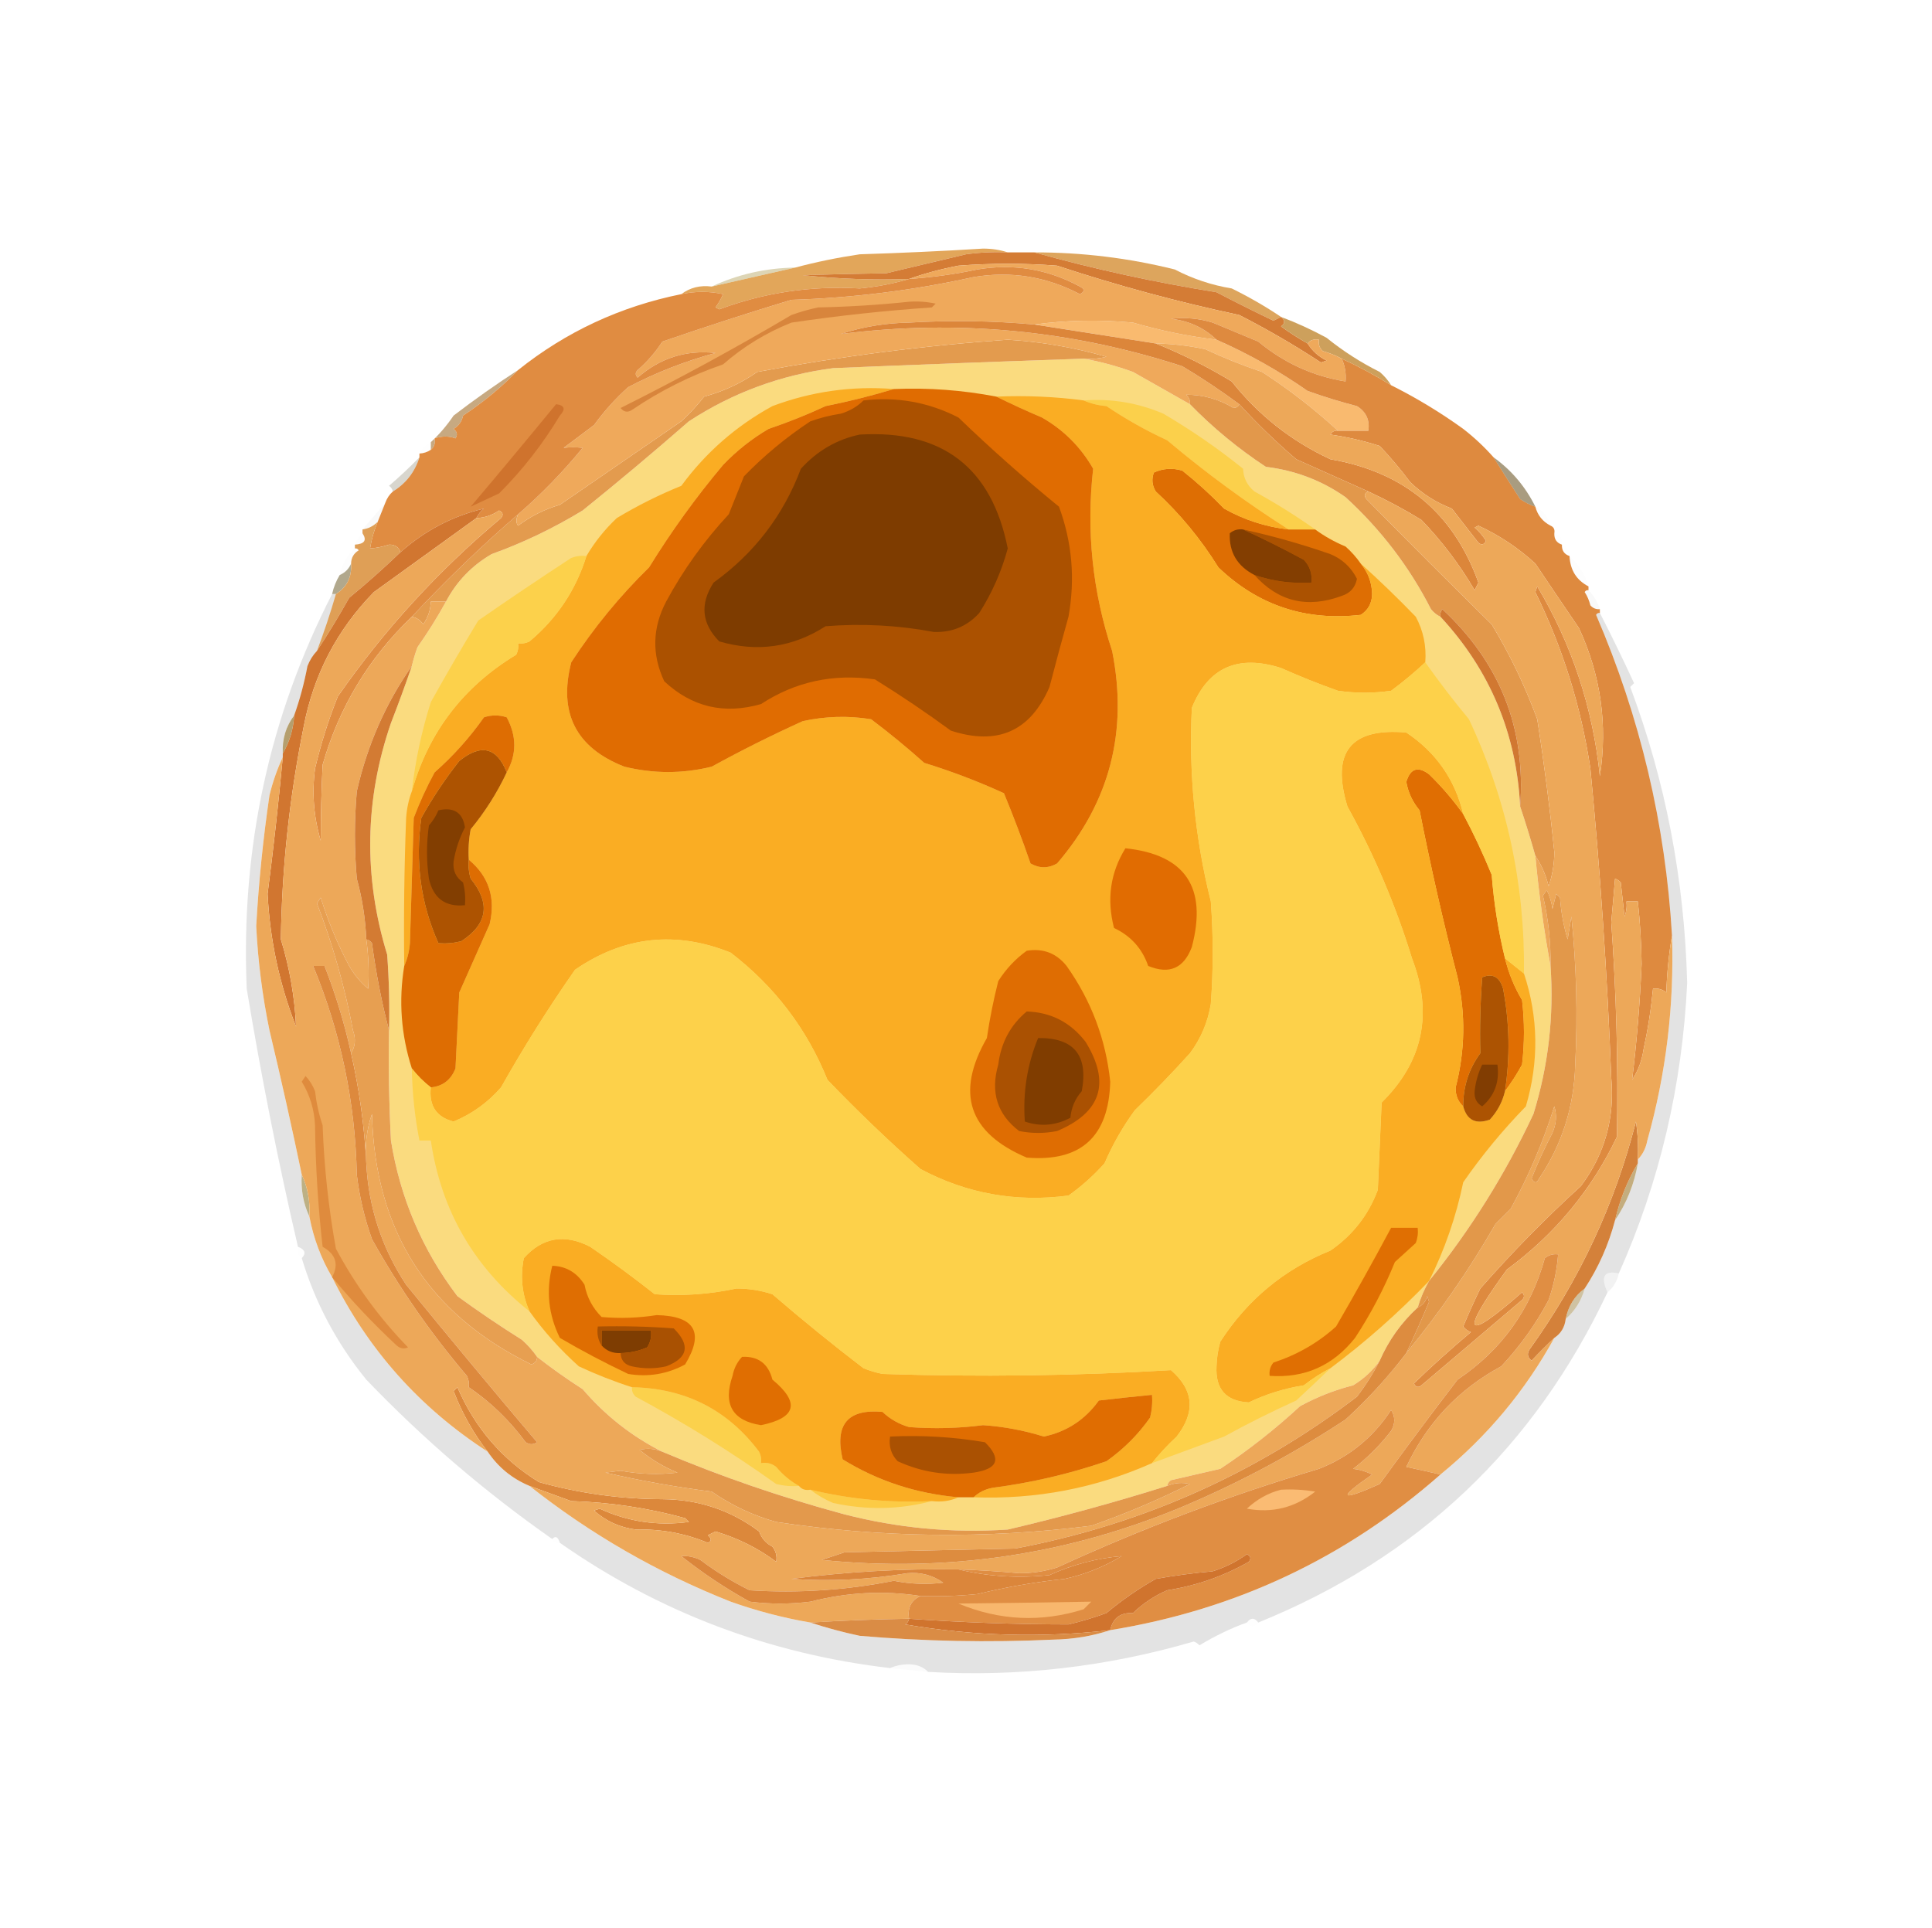 <?xml version="1.0" encoding="UTF-8"?>
<!DOCTYPE svg PUBLIC "-//W3C//DTD SVG 1.1//EN" "http://www.w3.org/Graphics/SVG/1.1/DTD/svg11.dtd">
<svg xmlns="http://www.w3.org/2000/svg" version="1.1" width="509px" height="508px" style="shape-rendering:geometricPrecision; text-rendering:geometricPrecision; image-rendering:optimizeQuality; fill-rule:evenodd; clip-rule:evenodd" xmlns:xlink="http://www.w3.org/1999/xlink">
<g><path style="opacity:1" fill="#dda55d" d="M 272.5,66.5 C 285.012,66.474 297.346,67.974 309.5,71C 314.232,73.466 319.232,75.133 324.5,76C 329.044,78.227 333.377,80.727 337.5,83.5C 336.85,83.804 336.183,84.137 335.5,84.5C 330.483,82.105 325.483,79.605 320.5,77C 304.092,74.362 288.092,70.862 272.5,66.5 Z"/></g>
<g><path style="opacity:1" fill="#e2a65a" d="M 265.5,66.5 C 261.818,66.335 258.152,66.501 254.5,67C 247.493,68.67 240.493,70.336 233.5,72C 226.122,72.112 218.788,72.278 211.5,72.5C 220.81,73.498 230.143,73.832 239.5,73.5C 235.381,74.738 231.047,75.571 226.5,76C 213.719,75.252 201.386,77.085 189.5,81.5C 189.167,81.333 188.833,81.167 188.5,81C 189.293,79.915 189.96,78.748 190.5,77.5C 186.88,76.707 183.213,76.707 179.5,77.5C 181.78,75.777 184.447,75.111 187.5,75.5C 194.933,73.827 202.267,72.16 209.5,70.5C 214.97,69.038 220.637,67.872 226.5,67C 237.342,66.666 248.175,66.166 259,65.5C 261.361,65.504 263.527,65.837 265.5,66.5 Z"/></g>
<g><path style="opacity:1" fill="#d47c35" d="M 265.5,66.5 C 267.833,66.5 270.167,66.5 272.5,66.5C 288.092,70.862 304.092,74.362 320.5,77C 325.483,79.605 330.483,82.105 335.5,84.5C 336.183,84.137 336.85,83.804 337.5,83.5C 338.598,84.397 338.598,85.23 337.5,86C 339.737,87.629 342.071,89.129 344.5,90.5C 345.716,92.451 347.382,93.951 349.5,95C 349,95.167 348.5,95.333 348,95.5C 341.063,90.948 333.896,86.781 326.5,83C 310.345,79.563 294.345,75.23 278.5,70C 269.833,69.333 261.167,69.333 252.5,70C 247.958,70.867 243.625,72.033 239.5,73.5C 230.143,73.832 220.81,73.498 211.5,72.5C 218.788,72.278 226.122,72.112 233.5,72C 240.493,70.336 247.493,68.67 254.5,67C 258.152,66.501 261.818,66.335 265.5,66.5 Z"/></g>
<g><path style="opacity:0.49" fill="#b9a969" d="M 209.5,70.5 C 202.267,72.16 194.933,73.827 187.5,75.5C 194.377,72.283 201.71,70.616 209.5,70.5 Z"/></g>
<g><path style="opacity:1" fill="#cda05c" d="M 337.5,83.5 C 341.567,85.031 345.567,86.864 349.5,89C 353.827,92.499 358.494,95.499 363.5,98C 364.71,99.039 365.71,100.206 366.5,101.5C 362.326,98.912 357.993,96.579 353.5,94.5C 352.003,93.694 350.336,93.028 348.5,92.5C 347.614,91.675 347.281,90.675 347.5,89.5C 346.209,89.263 345.209,89.596 344.5,90.5C 342.071,89.129 339.737,87.629 337.5,86C 338.598,85.23 338.598,84.397 337.5,83.5 Z"/></g>
<g><path style="opacity:1" fill="#f9ba6f" d="M 272.5,85.5 C 280.99,84.343 289.657,84.176 298.5,85C 305.697,87.1 313.03,88.6 320.5,89.5C 328.963,93.23 336.963,97.73 344.5,103C 348.762,104.532 353.095,105.865 357.5,107C 359.919,108.509 360.919,110.675 360.5,113.5C 357.833,113.5 355.167,113.5 352.5,113.5C 346.281,107.784 339.614,102.617 332.5,98C 327.397,96.283 322.397,94.283 317.5,92C 313.21,91.078 308.877,90.578 304.5,90.5C 293.823,88.828 283.157,87.162 272.5,85.5 Z"/></g>
<g><path style="opacity:1" fill="#fadb7f" d="M 285.5,94.5 C 289.818,95.251 294.152,96.417 298.5,98C 303.523,100.843 308.523,103.677 313.5,106.5C 319.544,112.698 326.21,118.198 333.5,123C 341.252,123.945 348.252,126.612 354.5,131C 363.844,139.567 371.344,149.4 377,160.5C 377.708,161.381 378.542,162.047 379.5,162.5C 392.517,176.546 399.517,193.213 400.5,212.5C 401.939,216.794 403.272,221.128 404.5,225.5C 405.406,235.355 406.74,245.022 408.5,254.5C 409.416,267.807 407.916,280.807 404,293.5C 396.586,309.343 387.419,324.009 376.5,337.5C 375.242,339.687 374.242,342.02 373.5,344.5C 369.185,348.464 365.851,353.13 363.5,358.5C 361.663,361.105 359.33,363.272 356.5,365C 351.654,366.219 346.987,368.052 342.5,370.5C 335.931,376.572 328.931,382.072 321.5,387C 317.167,388 312.833,389 308.5,390C 307.944,390.383 307.611,390.883 307.5,391.5C 293.568,395.871 279.568,399.704 265.5,403C 250.955,403.965 236.622,402.632 222.5,399C 205.975,394.549 189.975,389.049 174.5,382.5C 166.486,378.469 159.486,372.969 153.5,366C 149.346,363.34 145.346,360.507 141.5,357.5C 140.375,355.871 139.041,354.371 137.5,353C 131.697,349.362 126.03,345.529 120.5,341.5C 111.272,329.324 105.438,315.658 103,300.5C 102.5,290.839 102.334,281.172 102.5,271.5C 102.666,264.825 102.5,258.158 102,251.5C 95.732,231.008 96.066,210.675 103,190.5C 104.942,185.503 106.776,180.503 108.5,175.5C 108.892,173.821 109.392,172.154 110,170.5C 112.751,166.598 115.251,162.598 117.5,158.5C 120.264,153.234 124.264,149.067 129.5,146C 137.844,142.995 145.844,139.162 153.5,134.5C 162.955,126.884 172.288,119.051 181.5,111C 193.066,103.456 205.733,98.789 219.5,97C 241.5,96.079 263.5,95.246 285.5,94.5 Z"/></g>
<g><path style="opacity:0.757" fill="#b58d59" d="M 136.5,97.5 C 132.182,101.971 127.349,105.971 122,109.5C 121.682,111.061 120.849,112.228 119.5,113C 120.451,113.718 120.617,114.551 120,115.5C 118.293,114.862 116.46,114.862 114.5,115.5C 114.737,116.791 114.404,117.791 113.5,118.5C 113.5,117.833 113.5,117.167 113.5,116.5C 115.705,114.481 117.705,112.147 119.5,109.5C 125.072,105.227 130.739,101.227 136.5,97.5 Z"/></g>
<g><path style="opacity:1" fill="#e39b4e" d="M 285.5,94.5 C 263.5,95.246 241.5,96.079 219.5,97C 205.733,98.789 193.066,103.456 181.5,111C 172.288,119.051 162.955,126.884 153.5,134.5C 145.844,139.162 137.844,142.995 129.5,146C 124.264,149.067 120.264,153.234 117.5,158.5C 116.167,158.5 114.833,158.5 113.5,158.5C 113.435,160.696 112.768,162.696 111.5,164.5C 110.735,163.388 109.735,162.721 108.5,162.5C 117.281,153.075 126.614,144.075 136.5,135.5C 135.913,136.767 135.913,137.767 136.5,138.5C 139.815,136.004 143.481,134.17 147.5,133C 158.191,125.658 168.858,118.325 179.5,111C 181.684,108.984 183.684,106.817 185.5,104.5C 190.558,103.137 195.224,100.971 199.5,98C 221.369,93.885 243.369,91.052 265.5,89.5C 274.356,90.049 283.023,91.549 291.5,94C 289.527,94.496 287.527,94.662 285.5,94.5 Z"/></g>
<g><path style="opacity:1" fill="#efa95b" d="M 344.5,90.5 C 345.209,89.596 346.209,89.263 347.5,89.5C 347.281,90.675 347.614,91.675 348.5,92.5C 350.336,93.028 352.003,93.694 353.5,94.5C 354.341,96.379 354.675,98.379 354.5,100.5C 345.923,99.113 338.256,95.613 331.5,90C 327.5,88.333 323.5,86.667 319.5,85C 315.878,83.894 312.211,83.561 308.5,84C 313.195,84.517 317.195,86.351 320.5,89.5C 313.03,88.6 305.697,87.1 298.5,85C 289.657,84.176 280.99,84.343 272.5,85.5C 261.516,84.513 250.516,84.347 239.5,85C 233.269,85.106 227.269,86.106 221.5,88C 252.159,84.119 282.159,86.953 311.5,96.5C 316.625,99.568 321.625,102.902 326.5,106.5C 326.265,107.097 325.765,107.43 325,107.5C 321.097,105.151 316.93,103.984 312.5,104C 313.252,104.671 313.586,105.504 313.5,106.5C 308.523,103.677 303.523,100.843 298.5,98C 294.152,96.417 289.818,95.251 285.5,94.5C 287.527,94.662 289.527,94.496 291.5,94C 283.023,91.549 274.356,90.049 265.5,89.5C 243.369,91.052 221.369,93.885 199.5,98C 195.224,100.971 190.558,103.137 185.5,104.5C 183.684,106.817 181.684,108.984 179.5,111C 168.858,118.325 158.191,125.658 147.5,133C 143.481,134.17 139.815,136.004 136.5,138.5C 135.913,137.767 135.913,136.767 136.5,135.5C 142.663,130.17 148.329,124.337 153.5,118C 151.793,117.805 150.126,117.805 148.5,118C 151.167,116 153.833,114 156.5,112C 159.13,108.368 162.13,105.035 165.5,102C 172.856,98.153 180.523,95.153 188.5,93C 180.719,92.159 173.885,94.325 168,99.5C 167.333,98.833 167.333,98.167 168,97.5C 170.54,95.295 172.707,92.795 174.5,90C 185.764,86.123 197.098,82.456 208.5,79C 224.689,78.497 240.689,76.497 256.5,73C 266.358,71.364 275.691,72.864 284.5,77.5C 285.833,76.833 285.833,76.167 284.5,75.5C 276.03,70.901 267.03,69.401 257.5,71C 251.552,72.255 245.552,73.088 239.5,73.5C 243.625,72.033 247.958,70.867 252.5,70C 261.167,69.333 269.833,69.333 278.5,70C 294.345,75.23 310.345,79.563 326.5,83C 333.896,86.781 341.063,90.948 348,95.5C 348.5,95.333 349,95.167 349.5,95C 347.382,93.951 345.716,92.451 344.5,90.5 Z"/></g>
<g><path style="opacity:1" fill="#d8853c" d="M 239.5,79.5 C 241.857,79.337 244.19,79.503 246.5,80C 246.167,80.333 245.833,80.667 245.5,81C 233.108,81.848 220.775,83.181 208.5,85C 201.832,87.663 195.832,91.329 190.5,96C 181.942,98.945 173.942,102.946 166.5,108C 165.365,108.749 164.365,108.583 163.5,107.5C 178.779,99.86 193.779,91.694 208.5,83C 210.788,82.178 213.122,81.511 215.5,81C 223.677,80.829 231.677,80.329 239.5,79.5 Z"/></g>
<g><path style="opacity:1" fill="#e08c41" d="M 136.5,135.5 C 126.614,144.075 117.281,153.075 108.5,162.5C 97.155,173.354 89.321,186.354 85,201.5C 84.681,208.261 84.514,214.928 84.5,221.5C 82.65,215.282 82.15,208.949 83,202.5C 84.546,195.968 86.546,189.635 89,183.5C 101.149,166.01 115.482,150.343 132,136.5C 132.688,135.668 132.521,135.002 131.5,134.5C 129.677,135.747 127.677,136.414 125.5,136.5C 125.953,135.542 126.619,134.708 127.5,134C 119.29,135.94 111.957,139.773 105.5,145.5C 105.038,144.12 104.038,143.453 102.5,143.5C 100.865,144.046 99.199,144.38 97.5,144.5C 97.878,142.079 98.545,139.746 99.5,137.5C 100.167,135.833 100.833,134.167 101.5,132.5C 101.932,131.29 102.599,130.29 103.5,129.5C 106.941,127.388 109.275,124.388 110.5,120.5C 110.5,120.167 110.5,119.833 110.5,119.5C 111.609,119.443 112.609,119.11 113.5,118.5C 114.404,117.791 114.737,116.791 114.5,115.5C 116.46,114.862 118.293,114.862 120,115.5C 120.617,114.551 120.451,113.718 119.5,113C 120.849,112.228 121.682,111.061 122,109.5C 127.349,105.971 132.182,101.971 136.5,97.5C 149.127,87.407 163.46,80.74 179.5,77.5C 183.213,76.707 186.88,76.707 190.5,77.5C 189.96,78.748 189.293,79.915 188.5,81C 188.833,81.167 189.167,81.333 189.5,81.5C 201.386,77.085 213.719,75.252 226.5,76C 231.047,75.571 235.381,74.738 239.5,73.5C 245.552,73.088 251.552,72.255 257.5,71C 267.03,69.401 276.03,70.901 284.5,75.5C 285.833,76.167 285.833,76.833 284.5,77.5C 275.691,72.864 266.358,71.364 256.5,73C 240.689,76.497 224.689,78.497 208.5,79C 197.098,82.456 185.764,86.123 174.5,90C 172.707,92.795 170.54,95.295 168,97.5C 167.333,98.167 167.333,98.833 168,99.5C 173.885,94.325 180.719,92.159 188.5,93C 180.523,95.153 172.856,98.153 165.5,102C 162.13,105.035 159.13,108.368 156.5,112C 153.833,114 151.167,116 148.5,118C 150.126,117.805 151.793,117.805 153.5,118C 148.329,124.337 142.663,130.17 136.5,135.5 Z"/></g>
<g><path style="opacity:1" fill="#dc863a" d="M 272.5,85.5 C 283.157,87.162 293.823,88.828 304.5,90.5C 311.355,93.244 318.022,96.577 324.5,100.5C 331.535,109.365 340.202,116.198 350.5,121C 369.943,124.353 382.943,135.186 389.5,153.5C 389.167,154.167 388.833,154.833 388.5,155.5C 384.599,148.821 379.933,142.655 374.5,137C 369.974,134.215 365.307,131.715 360.5,129.5C 354.267,126.722 347.934,123.889 341.5,121C 336.155,116.426 331.155,111.592 326.5,106.5C 321.625,102.902 316.625,99.568 311.5,96.5C 282.159,86.953 252.159,84.119 221.5,88C 227.269,86.106 233.269,85.106 239.5,85C 250.516,84.347 261.516,84.513 272.5,85.5 Z"/></g>
<g><path style="opacity:0.005" fill="#000000" d="M 113.5,116.5 C 113.5,117.167 113.5,117.833 113.5,118.5C 112.609,119.11 111.609,119.443 110.5,119.5C 111.167,118.167 112.167,117.167 113.5,116.5 Z"/></g>
<g><path style="opacity:1" fill="#de8a3f" d="M 353.5,94.5 C 357.993,96.579 362.326,98.912 366.5,101.5C 373.143,104.821 379.476,108.655 385.5,113C 388.432,115.285 391.098,117.785 393.5,120.5C 395.746,124.109 398.08,127.776 400.5,131.5C 401.766,132.362 403.099,133.029 404.5,133.5C 405.08,135.749 406.413,137.415 408.5,138.5C 409.338,138.842 409.672,139.508 409.5,140.5C 409.427,142.027 410.094,143.027 411.5,143.5C 411.427,145.027 412.094,146.027 413.5,146.5C 413.679,150.209 415.346,152.876 418.5,154.5C 418.5,154.833 418.5,155.167 418.5,155.5C 418.062,155.435 417.728,155.601 417.5,156C 418.191,157.067 418.691,158.234 419,159.5C 419.671,160.252 420.504,160.586 421.5,160.5C 421.5,160.833 421.5,161.167 421.5,161.5C 421.062,161.435 420.728,161.601 420.5,162C 432.113,188.953 438.779,217.12 440.5,246.5C 439.674,251.316 439.174,256.316 439,261.5C 437.989,260.663 436.822,260.33 435.5,260.5C 434.987,265.869 434.154,271.202 433,276.5C 432.583,279.422 431.583,282.089 430,284.5C 431.226,274.404 432.059,264.237 432.5,254C 432.425,248.466 432.092,242.966 431.5,237.5C 430.5,237.5 429.5,237.5 428.5,237.5C 428.657,238.873 428.49,240.207 428,241.5C 427.667,238.5 427.333,235.5 427,232.5C 426.586,232.043 426.086,231.709 425.5,231.5C 425.167,235.333 424.833,239.167 424.5,243C 425.842,261.818 426.342,280.652 426,299.5C 419.347,313.503 409.68,325.169 397,334.5C 384.44,351.834 385.774,353.834 401,340.5C 401.667,341.167 401.667,341.833 401,342.5C 392.167,350 383.333,357.5 374.5,365C 373.668,365.688 373.002,365.521 372.5,364.5C 377.325,359.843 382.325,355.343 387.5,351C 386.692,350.692 386.025,350.192 385.5,349.5C 386.911,346.09 388.411,342.757 390,339.5C 398.334,329.999 407.167,320.999 416.5,312.5C 422.782,304.1 425.448,294.6 424.5,284C 423.447,256.772 421.613,229.606 419,202.5C 416.56,186.235 411.726,170.735 404.5,156C 404.667,155.5 404.833,155 405,154.5C 414.152,169.84 419.652,186.507 421.5,204.5C 423.582,190.924 421.748,177.924 416,165.5C 412.193,159.91 408.36,154.243 404.5,148.5C 400.055,144.398 395.055,141.065 389.5,138.5C 389.167,138.667 388.833,138.833 388.5,139C 389.687,140.019 390.687,141.186 391.5,142.5C 390.998,143.521 390.332,143.688 389.5,143C 387.167,140 384.833,137 382.5,134C 378.359,132.428 374.692,130.095 371.5,127C 369.021,123.687 366.355,120.52 363.5,117.5C 359.272,116.139 354.939,115.139 350.5,114.5C 350.957,113.702 351.624,113.369 352.5,113.5C 355.167,113.5 357.833,113.5 360.5,113.5C 360.919,110.675 359.919,108.509 357.5,107C 353.095,105.865 348.762,104.532 344.5,103C 336.963,97.73 328.963,93.23 320.5,89.5C 317.195,86.351 313.195,84.517 308.5,84C 312.211,83.561 315.878,83.894 319.5,85C 323.5,86.667 327.5,88.333 331.5,90C 338.256,95.613 345.923,99.113 354.5,100.5C 354.675,98.379 354.341,96.379 353.5,94.5 Z"/></g>
<g><path style="opacity:1" fill="#cf732d" d="M 146.5,106.5 C 148.758,106.775 149.092,107.775 147.5,109.5C 143.012,116.967 137.679,123.801 131.5,130C 129,131.167 126.5,132.333 124,133.5C 131.444,124.714 138.944,115.714 146.5,106.5 Z"/></g>
<g><path style="opacity:1" fill="#fbd04b" d="M 285.5,105.5 C 292.796,104.965 299.796,106.132 306.5,109C 313.946,113.373 320.946,118.206 327.5,123.5C 327.585,125.929 328.585,127.929 330.5,129.5C 336.133,132.593 341.466,135.926 346.5,139.5C 344.167,139.5 341.833,139.5 339.5,139.5C 328.345,132.413 317.678,124.58 307.5,116C 301.931,113.433 296.597,110.433 291.5,107C 289.292,106.809 287.292,106.309 285.5,105.5 Z"/></g>
<g><path style="opacity:0.259" fill="#696243" d="M 110.5,120.5 C 109.275,124.388 106.941,127.388 103.5,129.5C 103.389,128.883 103.056,128.383 102.5,128C 105.277,125.608 107.943,123.108 110.5,120.5 Z"/></g>
<g><path style="opacity:0.643" fill="#79653a" d="M 393.5,120.5 C 398.227,123.897 401.894,128.231 404.5,133.5C 403.099,133.029 401.766,132.362 400.5,131.5C 398.08,127.776 395.746,124.109 393.5,120.5 Z"/></g>
<g><path style="opacity:0.008" fill="#353935" d="M 404.5,133.5 C 406.587,134.585 407.92,136.251 408.5,138.5C 406.413,137.415 405.08,135.749 404.5,133.5 Z"/></g>
<g><path style="opacity:0.031" fill="#333933" d="M 101.5,132.5 C 100.833,134.167 100.167,135.833 99.5,137.5C 98.395,138.6 97.062,139.267 95.5,139.5C 97.589,137.09 99.589,134.757 101.5,132.5 Z"/></g>
<g><path style="opacity:0.01" fill="#000000" d="M 95.5,140.5 C 96.718,142.332 96.051,143.332 93.5,143.5C 93.932,142.29 94.599,141.29 95.5,140.5 Z"/></g>
<g><path style="opacity:0.006" fill="#0f0f0f" d="M 409.5,140.5 C 411.048,140.821 411.715,141.821 411.5,143.5C 410.094,143.027 409.427,142.027 409.5,140.5 Z"/></g>
<g><path style="opacity:0.007" fill="#000000" d="M 411.5,143.5 C 412.906,143.973 413.573,144.973 413.5,146.5C 412.094,146.027 411.427,145.027 411.5,143.5 Z"/></g>
<g><path style="opacity:0.008" fill="#000000" d="M 93.5,144.5 C 93.938,144.435 94.272,144.601 94.5,145C 93.177,145.816 92.511,146.983 92.5,148.5C 91.9,149.9 90.9,150.9 89.5,151.5C 90.095,148.683 91.428,146.35 93.5,144.5 Z"/></g>
<g><path style="opacity:0.01" fill="#252525" d="M 413.5,146.5 C 415.893,148.63 417.56,151.296 418.5,154.5C 415.346,152.876 413.679,150.209 413.5,146.5 Z"/></g>
<g><path style="opacity:0.722" fill="#938661" d="M 92.5,148.5 C 92.708,152.085 91.375,154.751 88.5,156.5C 88.167,156.5 87.833,156.5 87.5,156.5C 87.892,154.716 88.559,153.05 89.5,151.5C 90.9,150.9 91.9,149.9 92.5,148.5 Z"/></g>
<g><path style="opacity:1" fill="#de6e03" d="M 339.5,139.5 C 341.833,139.5 344.167,139.5 346.5,139.5C 348.885,141.263 351.552,142.763 354.5,144C 356.041,145.371 357.375,146.871 358.5,148.5C 360.417,150.775 361.417,153.442 361.5,156.5C 361.45,158.923 360.45,160.756 358.5,162C 343.944,163.672 331.444,159.506 321,149.5C 316.384,142.056 310.884,135.389 304.5,129.5C 303.515,127.902 303.349,126.235 304,124.5C 306.401,123.398 308.901,123.231 311.5,124C 315.381,127.091 319.047,130.425 322.5,134C 327.811,136.992 333.478,138.825 339.5,139.5 Z"/></g>
<g><path style="opacity:1" fill="#faad23" d="M 235.5,102.5 C 229.694,104.258 223.694,105.758 217.5,107C 212.603,109.283 207.603,111.283 202.5,113C 198.069,115.596 194.069,118.762 190.5,122.5C 183.378,130.972 176.878,139.972 171,149.5C 163.252,157.082 156.418,165.415 150.5,174.5C 147.077,187.856 151.743,197.022 164.5,202C 172.179,203.881 179.846,203.881 187.5,202C 195.328,197.705 203.328,193.705 211.5,190C 217.502,188.697 223.502,188.531 229.5,189.5C 234.265,193.087 238.932,196.921 243.5,201C 250.686,203.212 257.686,205.878 264.5,209C 267.02,215.12 269.354,221.287 271.5,227.5C 273.833,228.833 276.167,228.833 278.5,227.5C 292.39,211.326 297.224,192.66 293,171.5C 287.824,155.886 286.157,139.886 288,123.5C 284.737,117.781 280.237,113.281 274.5,110C 270.356,108.241 266.356,106.408 262.5,104.5C 270.352,104.175 278.018,104.508 285.5,105.5C 287.292,106.309 289.292,106.809 291.5,107C 296.597,110.433 301.931,113.433 307.5,116C 317.678,124.58 328.345,132.413 339.5,139.5C 333.478,138.825 327.811,136.992 322.5,134C 319.047,130.425 315.381,127.091 311.5,124C 308.901,123.231 306.401,123.398 304,124.5C 303.349,126.235 303.515,127.902 304.5,129.5C 310.884,135.389 316.384,142.056 321,149.5C 331.444,159.506 343.944,163.672 358.5,162C 360.45,160.756 361.45,158.923 361.5,156.5C 361.417,153.442 360.417,150.775 358.5,148.5C 363.465,152.963 368.298,157.63 373,162.5C 374.998,166.241 375.831,170.241 375.5,174.5C 372.71,177.113 369.71,179.613 366.5,182C 361.833,182.667 357.167,182.667 352.5,182C 347.42,180.196 342.42,178.196 337.5,176C 326.129,172.368 318.296,175.868 314,186.5C 313.155,203.757 314.821,220.757 319,237.5C 319.667,246.5 319.667,255.5 319,264.5C 318.22,269.3 316.386,273.634 313.5,277.5C 308.876,282.625 304.043,287.625 299,292.5C 295.849,296.792 293.182,301.458 291,306.5C 288.099,309.74 284.932,312.574 281.5,315C 267.69,316.833 254.69,314.499 242.5,308C 233.951,300.448 225.784,292.615 218,284.5C 212.585,271.072 204.085,259.906 192.5,251C 178.019,245.175 164.352,246.675 151.5,255.5C 144.483,265.539 137.983,275.872 132,286.5C 128.506,290.503 124.339,293.503 119.5,295.5C 114.976,294.347 112.976,291.347 113.5,286.5C 116.642,286.201 118.809,284.534 120,281.5C 120.333,274.833 120.667,268.167 121,261.5C 123.667,255.5 126.333,249.5 129,243.5C 130.637,236.58 128.804,230.913 123.5,226.5C 123.336,223.813 123.503,221.146 124,218.5C 127.822,213.859 130.989,208.859 133.5,203.5C 136.15,198.772 136.15,193.938 133.5,189C 131.5,188.333 129.5,188.333 127.5,189C 123.743,194.346 119.41,199.179 114.5,203.5C 112.393,207.381 110.559,211.381 109,215.5C 108.667,226.5 108.333,237.5 108,248.5C 107.809,250.708 107.309,252.708 106.5,254.5C 106.333,241.496 106.5,228.496 107,215.5C 107.186,212.964 107.686,210.631 108.5,208.5C 112.879,192.941 122.045,180.941 136,172.5C 136.483,171.552 136.649,170.552 136.5,169.5C 137.552,169.649 138.552,169.483 139.5,169C 146.717,162.955 151.717,155.455 154.5,146.5C 156.688,142.793 159.355,139.46 162.5,136.5C 167.936,133.223 173.603,130.389 179.5,128C 185.95,119.216 193.95,112.216 203.5,107C 213.786,103.138 224.452,101.638 235.5,102.5 Z"/></g>
<g><path style="opacity:1" fill="#df9f56" d="M 99.5,137.5 C 98.545,139.746 97.878,142.079 97.5,144.5C 99.199,144.38 100.865,144.046 102.5,143.5C 104.038,143.453 105.038,144.12 105.5,145.5C 101.143,149.692 96.643,153.692 92,157.5C 89.281,162.352 86.448,167.019 83.5,171.5C 85.348,166.624 87.014,161.624 88.5,156.5C 91.375,154.751 92.708,152.085 92.5,148.5C 92.511,146.983 93.177,145.816 94.5,145C 94.272,144.601 93.938,144.435 93.5,144.5C 93.5,144.167 93.5,143.833 93.5,143.5C 96.051,143.332 96.718,142.332 95.5,140.5C 95.5,140.167 95.5,139.833 95.5,139.5C 97.062,139.267 98.395,138.6 99.5,137.5 Z"/></g>
<g><path style="opacity:0.024" fill="#1b1b1b" d="M 418.5,155.5 C 419.89,156.899 420.89,158.566 421.5,160.5C 420.504,160.586 419.671,160.252 419,159.5C 418.691,158.234 418.191,157.067 417.5,156C 417.728,155.601 418.062,155.435 418.5,155.5 Z"/></g>
<g><path style="opacity:1" fill="#e06c01" d="M 235.5,102.5 C 244.6,102.119 253.6,102.785 262.5,104.5C 266.356,106.408 270.356,108.241 274.5,110C 280.237,113.281 284.737,117.781 288,123.5C 286.157,139.886 287.824,155.886 293,171.5C 297.224,192.66 292.39,211.326 278.5,227.5C 276.167,228.833 273.833,228.833 271.5,227.5C 269.354,221.287 267.02,215.12 264.5,209C 257.686,205.878 250.686,203.212 243.5,201C 238.932,196.921 234.265,193.087 229.5,189.5C 223.502,188.531 217.502,188.697 211.5,190C 203.328,193.705 195.328,197.705 187.5,202C 179.846,203.881 172.179,203.881 164.5,202C 151.743,197.022 147.077,187.856 150.5,174.5C 156.418,165.415 163.252,157.082 171,149.5C 176.878,139.972 183.378,130.972 190.5,122.5C 194.069,118.762 198.069,115.596 202.5,113C 207.603,111.283 212.603,109.283 217.5,107C 223.694,105.758 229.694,104.258 235.5,102.5 Z"/></g>
<g><path style="opacity:1" fill="#ab5100" d="M 227.5,105.5 C 236.325,104.473 244.659,105.973 252.5,110C 260.97,118.166 269.803,126 279,133.5C 282.46,142.878 283.294,152.545 281.5,162.5C 279.772,168.637 278.105,174.804 276.5,181C 271.459,192.682 262.793,196.515 250.5,192.5C 244.053,187.769 237.386,183.269 230.5,179C 219.533,177.432 209.533,179.598 200.5,185.5C 190.783,188.298 182.283,186.298 175,179.5C 171.695,172.447 171.862,165.447 175.5,158.5C 180.016,150.138 185.516,142.471 192,135.5C 193.333,132.167 194.667,128.833 196,125.5C 201.316,120.026 207.149,115.193 213.5,111C 216.101,110.08 218.768,109.413 221.5,109C 223.879,108.284 225.879,107.117 227.5,105.5 Z"/></g>
<g><path style="opacity:1" fill="#7e3c00" d="M 226.5,114.5 C 248.272,113.209 261.272,123.209 265.5,144.5C 263.881,150.513 261.381,156.179 258,161.5C 254.797,165.026 250.797,166.693 246,166.5C 236.561,164.733 227.061,164.233 217.5,165C 208.814,170.575 199.481,171.909 189.5,169C 184.852,164.302 184.352,159.135 188,153.5C 198.71,145.795 206.377,135.795 211,123.5C 215.29,118.779 220.457,115.779 226.5,114.5 Z"/></g>
<g><path style="opacity:1" fill="#e2984b" d="M 326.5,106.5 C 331.155,111.592 336.155,116.426 341.5,121C 347.934,123.889 354.267,126.722 360.5,129.5C 359.475,129.897 359.308,130.563 360,131.5C 371.024,142.701 382.024,153.701 393,164.5C 397.798,172.43 401.798,180.764 405,189.5C 406.82,201.126 408.32,212.793 409.5,224.5C 409.493,227.592 408.993,230.592 408,233.5C 407.251,230.497 406.085,227.831 404.5,225.5C 403.272,221.128 401.939,216.794 400.5,212.5C 402.041,191.972 395.208,174.639 380,160.5C 379.536,161.094 379.369,161.761 379.5,162.5C 378.542,162.047 377.708,161.381 377,160.5C 371.344,149.4 363.844,139.567 354.5,131C 348.252,126.612 341.252,123.945 333.5,123C 326.21,118.198 319.544,112.698 313.5,106.5C 313.586,105.504 313.252,104.671 312.5,104C 316.93,103.984 321.097,105.151 325,107.5C 325.765,107.43 326.265,107.097 326.5,106.5 Z"/></g>
<g><path style="opacity:1" fill="#d17630" d="M 125.5,136.5 C 116.529,142.991 107.529,149.491 98.5,156C 88.775,165.949 82.609,177.782 80,191.5C 76.261,210.022 74.261,228.689 74,247.5C 76.31,255.026 77.643,262.693 78,270.5C 73.61,259.302 71.11,247.635 70.5,235.5C 72.051,223.528 73.384,211.528 74.5,199.5C 74.5,199.167 74.5,198.833 74.5,198.5C 76.277,195.495 77.277,192.162 77.5,188.5C 78.986,184.335 80.152,180.001 81,175.5C 81.608,173.934 82.442,172.6 83.5,171.5C 86.448,167.019 89.281,162.352 92,157.5C 96.643,153.692 101.143,149.692 105.5,145.5C 111.957,139.773 119.29,135.94 127.5,134C 126.619,134.708 125.953,135.542 125.5,136.5 Z"/></g>
<g><path style="opacity:0.118" fill="#141413" d="M 87.5,156.5 C 87.833,156.5 88.167,156.5 88.5,156.5C 87.014,161.624 85.348,166.624 83.5,171.5C 82.442,172.6 81.608,173.934 81,175.5C 80.152,180.001 78.986,184.335 77.5,188.5C 75.32,191.381 74.32,194.714 74.5,198.5C 74.5,198.833 74.5,199.167 74.5,199.5C 73.044,202.614 71.877,205.948 71,209.5C 69.32,220.95 68.154,232.45 67.5,244C 67.959,253.252 69.125,262.419 71,271.5C 74.048,284.254 76.881,296.92 79.5,309.5C 79.251,313.458 79.918,317.124 81.5,320.5C 82.598,326.265 84.598,331.599 87.5,336.5C 96.915,355.584 110.582,370.917 128.5,382.5C 131.265,386.598 134.932,389.598 139.5,391.5C 155.567,404.208 173.234,414.375 192.5,422C 199.372,424.443 206.372,426.276 213.5,427.5C 217.655,428.871 221.988,430.038 226.5,431C 243.476,432.461 260.476,432.794 277.5,432C 282.766,431.911 287.766,431.077 292.5,429.5C 325.534,424.147 354.534,410.48 379.5,388.5C 391.87,378.396 401.87,366.396 409.5,352.5C 411.25,351.341 412.25,349.674 412.5,347.5C 414.95,345.371 416.617,342.704 417.5,339.5C 421.122,333.982 423.789,327.982 425.5,321.5C 428.552,316.994 430.552,311.994 431.5,306.5C 431.5,306.167 431.5,305.833 431.5,305.5C 432.793,304.158 433.626,302.491 434,300.5C 438.952,282.856 441.118,264.856 440.5,246.5C 438.779,217.12 432.113,188.953 420.5,162C 420.728,161.601 421.062,161.435 421.5,161.5C 424.597,167.53 427.597,173.696 430.5,180C 430.167,180.333 429.833,180.667 429.5,181C 438.789,205.771 443.789,231.771 444.5,259C 443.21,286.022 437.21,311.522 426.5,335.5C 422.583,334.669 421.583,336.335 423.5,340.5C 404.21,381.455 373.543,410.455 331.5,427.5C 330.5,426.167 329.5,426.167 328.5,427.5C 324.516,428.9 320.349,430.9 316,433.5C 315.586,433.043 315.086,432.709 314.5,432.5C 291.481,439.221 268.148,441.888 244.5,440.5C 243.306,439.223 241.64,438.556 239.5,438.5C 237.631,438.507 235.964,438.84 234.5,439.5C 202.614,435.765 173.614,424.765 147.5,406.5C 146.994,404.895 146.327,404.561 145.5,405.5C 127.845,393.153 111.512,379.153 96.5,363.5C 88.71,353.917 83.043,343.25 79.5,331.5C 80.715,330.221 80.382,329.221 78.5,328.5C 73.325,306.294 68.825,283.628 65,260.5C 63.428,223.5 70.928,188.834 87.5,156.5 Z"/></g>
<g><path style="opacity:0.851" fill="#a88e55" d="M 77.5,188.5 C 77.277,192.162 76.277,195.495 74.5,198.5C 74.32,194.714 75.32,191.381 77.5,188.5 Z"/></g>
<g><path style="opacity:0.741" fill="#a6955a" d="M 79.5,309.5 C 81.082,312.876 81.749,316.542 81.5,320.5C 79.918,317.124 79.251,313.458 79.5,309.5 Z"/></g>
<g><path style="opacity:0.792" fill="#b5975d" d="M 431.5,306.5 C 430.552,311.994 428.552,316.994 425.5,321.5C 426.734,316.117 428.734,311.117 431.5,306.5 Z"/></g>
<g><path style="opacity:0.008" fill="#a3a3a3" d="M 78.5,328.5 C 80.382,329.221 80.715,330.221 79.5,331.5C 78.596,330.791 78.263,329.791 78.5,328.5 Z"/></g>
<g><path style="opacity:0.071" fill="#4d4d4d" d="M 426.5,335.5 C 426.047,337.565 425.047,339.232 423.5,340.5C 421.583,336.335 422.583,334.669 426.5,335.5 Z"/></g>
<g><path style="opacity:1" fill="#d4813a" d="M 431.5,305.5 C 431.5,305.833 431.5,306.167 431.5,306.5C 428.734,311.117 426.734,316.117 425.5,321.5C 423.789,327.982 421.122,333.982 417.5,339.5C 414.862,341.418 413.195,344.085 412.5,347.5C 412.25,349.674 411.25,351.341 409.5,352.5C 407.53,354.348 405.53,356.348 403.5,358.5C 402.417,357.635 402.251,356.635 403,355.5C 416.112,337.276 425.445,317.276 431,295.5C 431.498,298.817 431.665,302.15 431.5,305.5 Z"/></g>
<g><path style="opacity:0.565" fill="#ab935a" d="M 417.5,339.5 C 416.617,342.704 414.95,345.371 412.5,347.5C 413.195,344.085 414.862,341.418 417.5,339.5 Z"/></g>
<g><path style="opacity:1" fill="#dc883b" d="M 139.5,391.5 C 134.932,389.598 131.265,386.598 128.5,382.5C 124.73,377.67 121.73,372.337 119.5,366.5C 119.833,366.167 120.167,365.833 120.5,365.5C 125.105,376.181 132.272,384.514 142,390.5C 152.608,393.457 163.442,394.957 174.5,395C 184.015,395.061 192.515,397.894 200,403.5C 200.637,405.303 201.803,406.636 203.5,407.5C 204.429,408.689 204.762,410.022 204.5,411.5C 199.784,407.953 194.451,405.286 188.5,403.5C 187.833,403.833 187.167,404.167 186.5,404.5C 187.506,405.396 187.506,406.062 186.5,406.5C 180.457,403.992 174.124,402.826 167.5,403C 163.289,402.45 159.622,400.784 156.5,398C 157,397.833 157.5,397.667 158,397.5C 165.418,400.933 173.251,402.1 181.5,401C 181.167,400.667 180.833,400.333 180.5,400C 170.714,397.309 160.714,395.809 150.5,395.5C 146.83,394.166 143.164,392.832 139.5,391.5 Z"/></g>
<g><path style="opacity:1" fill="#eda859" d="M 304.5,90.5 C 308.877,90.578 313.21,91.078 317.5,92C 322.397,94.283 327.397,96.283 332.5,98C 339.614,102.617 346.281,107.784 352.5,113.5C 351.624,113.369 350.957,113.702 350.5,114.5C 354.939,115.139 359.272,116.139 363.5,117.5C 366.355,120.52 369.021,123.687 371.5,127C 374.692,130.095 378.359,132.428 382.5,134C 384.833,137 387.167,140 389.5,143C 390.332,143.688 390.998,143.521 391.5,142.5C 390.687,141.186 389.687,140.019 388.5,139C 388.833,138.833 389.167,138.667 389.5,138.5C 395.055,141.065 400.055,144.398 404.5,148.5C 408.36,154.243 412.193,159.91 416,165.5C 421.748,177.924 423.582,190.924 421.5,204.5C 419.652,186.507 414.152,169.84 405,154.5C 404.833,155 404.667,155.5 404.5,156C 411.726,170.735 416.56,186.235 419,202.5C 421.613,229.606 423.447,256.772 424.5,284C 425.448,294.6 422.782,304.1 416.5,312.5C 407.167,320.999 398.334,329.999 390,339.5C 388.411,342.757 386.911,346.09 385.5,349.5C 386.025,350.192 386.692,350.692 387.5,351C 382.325,355.343 377.325,359.843 372.5,364.5C 373.002,365.521 373.668,365.688 374.5,365C 383.333,357.5 392.167,350 401,342.5C 401.667,341.833 401.667,341.167 401,340.5C 385.774,353.834 384.44,351.834 397,334.5C 409.68,325.169 419.347,313.503 426,299.5C 426.342,280.652 425.842,261.818 424.5,243C 424.833,239.167 425.167,235.333 425.5,231.5C 426.086,231.709 426.586,232.043 427,232.5C 427.333,235.5 427.667,238.5 428,241.5C 428.49,240.207 428.657,238.873 428.5,237.5C 429.5,237.5 430.5,237.5 431.5,237.5C 432.092,242.966 432.425,248.466 432.5,254C 432.059,264.237 431.226,274.404 430,284.5C 431.583,282.089 432.583,279.422 433,276.5C 434.154,271.202 434.987,265.869 435.5,260.5C 436.822,260.33 437.989,260.663 439,261.5C 439.174,256.316 439.674,251.316 440.5,246.5C 441.118,264.856 438.952,282.856 434,300.5C 433.626,302.491 432.793,304.158 431.5,305.5C 431.665,302.15 431.498,298.817 431,295.5C 425.445,317.276 416.112,337.276 403,355.5C 402.251,356.635 402.417,357.635 403.5,358.5C 405.53,356.348 407.53,354.348 409.5,352.5C 401.87,366.396 391.87,378.396 379.5,388.5C 376.642,387.834 373.642,387.167 370.5,386.5C 375.994,374.844 384.327,366.01 395.5,360C 400.472,354.702 404.639,348.869 408,342.5C 409.359,338.595 410.192,334.595 410.5,330.5C 409.178,330.33 408.011,330.663 407,331.5C 403.22,345.099 395.553,355.765 384,363.5C 377.045,372.577 370.212,381.744 363.5,391C 352.949,395.703 352.282,394.869 361.5,388.5C 359.922,387.702 358.256,387.202 356.5,387C 360.255,384.116 363.588,380.782 366.5,377C 367.606,375.118 367.606,373.284 366.5,371.5C 361.817,378.682 355.484,383.849 347.5,387C 324.009,393.972 301.009,402.639 278.5,413C 275.257,414.018 271.924,414.518 268.5,414.5C 263.172,414.019 257.839,413.686 252.5,413.5C 237.775,413.278 223.108,414.111 208.5,416C 218.724,416.701 228.89,416.201 239,414.5C 242.537,414.172 245.703,415.005 248.5,417C 244.151,417.536 239.818,417.369 235.5,416.5C 222.935,418.984 210.268,419.817 197.5,419C 192.902,416.73 188.569,414.063 184.5,411C 182.835,410.212 181.169,409.878 179.5,410C 185.156,414.496 191.156,418.496 197.5,422C 202.833,422.667 208.167,422.667 213.5,422C 223.22,419.514 232.886,419.014 242.5,420.5C 240.028,421.642 239.028,423.642 239.5,426.5C 230.702,426.634 222.035,426.967 213.5,427.5C 206.372,426.276 199.372,424.443 192.5,422C 173.234,414.375 155.567,404.208 139.5,391.5C 143.164,392.832 146.83,394.166 150.5,395.5C 160.714,395.809 170.714,397.309 180.5,400C 180.833,400.333 181.167,400.667 181.5,401C 173.251,402.1 165.418,400.933 158,397.5C 157.5,397.667 157,397.833 156.5,398C 159.622,400.784 163.289,402.45 167.5,403C 174.124,402.826 180.457,403.992 186.5,406.5C 187.506,406.062 187.506,405.396 186.5,404.5C 187.167,404.167 187.833,403.833 188.5,403.5C 194.451,405.286 199.784,407.953 204.5,411.5C 204.762,410.022 204.429,408.689 203.5,407.5C 201.803,406.636 200.637,405.303 200,403.5C 192.515,397.894 184.015,395.061 174.5,395C 163.442,394.957 152.608,393.457 142,390.5C 132.272,384.514 125.105,376.181 120.5,365.5C 120.167,365.833 119.833,366.167 119.5,366.5C 121.73,372.337 124.73,377.67 128.5,382.5C 110.582,370.917 96.915,355.584 87.5,336.5C 84.598,331.599 82.598,326.265 81.5,320.5C 81.749,316.542 81.082,312.876 79.5,309.5C 76.881,296.92 74.048,284.254 71,271.5C 69.125,262.419 67.959,253.252 67.5,244C 68.154,232.45 69.32,220.95 71,209.5C 71.877,205.948 73.044,202.614 74.5,199.5C 73.384,211.528 72.051,223.528 70.5,235.5C 71.11,247.635 73.61,259.302 78,270.5C 77.643,262.693 76.31,255.026 74,247.5C 74.261,228.689 76.261,210.022 80,191.5C 82.609,177.782 88.775,165.949 98.5,156C 107.529,149.491 116.529,142.991 125.5,136.5C 127.677,136.414 129.677,135.747 131.5,134.5C 132.521,135.002 132.688,135.668 132,136.5C 115.482,150.343 101.149,166.01 89,183.5C 86.546,189.635 84.546,195.968 83,202.5C 82.15,208.949 82.65,215.282 84.5,221.5C 84.514,214.928 84.681,208.261 85,201.5C 89.321,186.354 97.155,173.354 108.5,162.5C 109.735,162.721 110.735,163.388 111.5,164.5C 112.768,162.696 113.435,160.696 113.5,158.5C 114.833,158.5 116.167,158.5 117.5,158.5C 115.251,162.598 112.751,166.598 110,170.5C 109.392,172.154 108.892,173.821 108.5,175.5C 101.593,185.339 96.759,196.339 94,208.5C 93.333,216.167 93.333,223.833 94,231.5C 95.439,236.736 96.272,242.069 96.5,247.5C 97.097,251.832 97.263,256.165 97,260.5C 94.957,258.792 93.29,256.792 92,254.5C 88.947,248.769 86.447,242.769 84.5,236.5C 84.167,237 83.833,237.5 83.5,238C 87.658,248.817 90.825,259.984 93,271.5C 93.789,273.712 93.623,275.712 92.5,277.5C 90.755,269.602 88.422,261.936 85.5,254.5C 84.5,254.5 83.5,254.5 82.5,254.5C 89.76,272.04 93.593,290.373 94,309.5C 94.699,315.332 96.032,320.999 98,326.5C 105.164,339.327 113.497,351.327 123,362.5C 123.483,363.448 123.649,364.448 123.5,365.5C 129.185,369.347 134.185,374.18 138.5,380C 139.5,380.667 140.5,380.667 141.5,380C 129.854,366.267 118.354,352.434 107,338.5C 100.59,328.77 97.09,318.104 96.5,306.5C 96.069,301.968 96.569,297.635 98,293.5C 98.767,324.205 112.767,346.205 140,359.5C 141.03,359.164 141.53,358.497 141.5,357.5C 145.346,360.507 149.346,363.34 153.5,366C 159.486,372.969 166.486,378.469 174.5,382.5C 172.545,381.677 170.545,381.51 168.5,382C 171.534,384.516 174.868,386.516 178.5,388C 173.483,388.59 168.483,388.423 163.5,387.5C 162.167,387.667 160.833,387.833 159.5,388C 168.665,390.122 177.999,391.789 187.5,393C 192.717,396.628 198.383,399.294 204.5,401C 232.135,405.173 259.802,405.507 287.5,402C 296.347,398.914 305.014,395.247 313.5,391C 311.455,390.51 309.455,390.677 307.5,391.5C 307.611,390.883 307.944,390.383 308.5,390C 312.833,389 317.167,388 321.5,387C 328.931,382.072 335.931,376.572 342.5,370.5C 346.987,368.052 351.654,366.219 356.5,365C 359.33,363.272 361.663,361.105 363.5,358.5C 361.79,361.853 359.79,365.02 357.5,368C 330.778,388.354 300.778,401.687 267.5,408C 252.5,408.333 237.5,408.667 222.5,409C 220.5,409.667 218.5,410.333 216.5,411C 249.437,414.362 281.104,409.695 311.5,397C 326.551,390.642 340.885,382.975 354.5,374C 360.431,368.576 365.764,362.742 370.5,356.5C 379.229,345.911 387.063,334.578 394,322.5C 395.333,321.167 396.667,319.833 398,318.5C 402.693,309.937 406.527,300.937 409.5,291.5C 410.206,293.766 410.039,296.099 409,298.5C 406.963,302.381 405.13,306.381 403.5,310.5C 404.167,311.833 404.833,311.833 405.5,310.5C 411.559,301.486 414.726,291.486 415,280.5C 415.666,267.478 415.333,254.478 414,241.5C 413.667,243.5 413.333,245.5 413,247.5C 411.927,243.916 411.26,240.25 411,236.5C 410.667,236.167 410.333,235.833 410,235.5C 409.667,236.833 409.333,238.167 409,239.5C 408.798,237.744 408.298,236.078 407.5,234.5C 407.167,235 406.833,235.5 406.5,236C 407.925,242.081 408.591,248.248 408.5,254.5C 406.74,245.022 405.406,235.355 404.5,225.5C 406.085,227.831 407.251,230.497 408,233.5C 408.993,230.592 409.493,227.592 409.5,224.5C 408.32,212.793 406.82,201.126 405,189.5C 401.798,180.764 397.798,172.43 393,164.5C 382.024,153.701 371.024,142.701 360,131.5C 359.308,130.563 359.475,129.897 360.5,129.5C 365.307,131.715 369.974,134.215 374.5,137C 379.933,142.655 384.599,148.821 388.5,155.5C 388.833,154.833 389.167,154.167 389.5,153.5C 382.943,135.186 369.943,124.353 350.5,121C 340.202,116.198 331.535,109.365 324.5,100.5C 318.022,96.577 311.355,93.244 304.5,90.5 Z"/></g>
<g><path style="opacity:1" fill="#e3994c" d="M 174.5,382.5 C 189.975,389.049 205.975,394.549 222.5,399C 236.622,402.632 250.955,403.965 265.5,403C 279.568,399.704 293.568,395.871 307.5,391.5C 309.455,390.677 311.455,390.51 313.5,391C 305.014,395.247 296.347,398.914 287.5,402C 259.802,405.507 232.135,405.173 204.5,401C 198.383,399.294 192.717,396.628 187.5,393C 177.999,391.789 168.665,390.122 159.5,388C 160.833,387.833 162.167,387.667 163.5,387.5C 168.483,388.423 173.483,388.59 178.5,388C 174.868,386.516 171.534,384.516 168.5,382C 170.545,381.51 172.545,381.677 174.5,382.5 Z"/></g>
<g><path style="opacity:1" fill="#fccb45" d="M 213.5,392.5 C 223.973,395.036 234.64,396.036 245.5,395.5C 237.008,397.747 228.341,397.913 219.5,396C 217.273,395.059 215.273,393.892 213.5,392.5 Z"/></g>
<g><path style="opacity:1" fill="#fbd14c" d="M 166.5,365.5 C 180.536,365.767 191.703,371.434 200,382.5C 200.483,383.448 200.649,384.448 200.5,385.5C 201.978,385.238 203.311,385.571 204.5,386.5C 206.252,388.597 208.252,390.263 210.5,391.5C 208.473,391.662 206.473,391.495 204.5,391C 192.735,382.607 180.402,374.941 167.5,368C 166.748,367.329 166.414,366.496 166.5,365.5 Z"/></g>
<g><path style="opacity:1" fill="#faad23" d="M 303.5,385.5 C 288.639,392.104 272.972,395.104 256.5,394.5C 257.842,393.207 259.509,392.374 261.5,392C 271.71,390.682 281.71,388.349 291.5,385C 296.034,381.799 299.868,377.966 303,373.5C 303.495,371.527 303.662,369.527 303.5,367.5C 298.838,367.962 294.171,368.462 289.5,369C 285.869,374.062 281.036,377.228 275,378.5C 269.782,376.871 264.449,375.871 259,375.5C 252.509,376.333 246.009,376.5 239.5,376C 236.816,375.222 234.483,373.889 232.5,372C 223.338,371.173 219.838,375.339 222,384.5C 231.225,390.193 241.392,393.526 252.5,394.5C 250.393,395.468 248.059,395.802 245.5,395.5C 234.64,396.036 223.973,395.036 213.5,392.5C 212.209,392.737 211.209,392.404 210.5,391.5C 208.252,390.263 206.252,388.597 204.5,386.5C 203.311,385.571 201.978,385.238 200.5,385.5C 200.649,384.448 200.483,383.448 200,382.5C 191.703,371.434 180.536,365.767 166.5,365.5C 161.781,363.986 157.114,362.153 152.5,360C 147.568,355.579 143.235,350.745 139.5,345.5C 137.537,341.087 137.037,336.42 138,331.5C 142.917,326.008 148.75,325.008 155.5,328.5C 161.307,332.474 166.974,336.64 172.5,341C 179.735,341.524 186.902,341.024 194,339.5C 197.258,339.493 200.425,339.993 203.5,341C 211.313,347.739 219.313,354.239 227.5,360.5C 229.115,361.154 230.782,361.654 232.5,362C 257.89,362.835 283.223,362.502 308.5,361C 314.517,366.216 315.017,372.049 310,378.5C 307.578,380.75 305.411,383.083 303.5,385.5 Z"/></g>
<g><path style="opacity:1" fill="#e06d01" d="M 256.5,394.5 C 255.167,394.5 253.833,394.5 252.5,394.5C 241.392,393.526 231.225,390.193 222,384.5C 219.838,375.339 223.338,371.173 232.5,372C 234.483,373.889 236.816,375.222 239.5,376C 246.009,376.5 252.509,376.333 259,375.5C 264.449,375.871 269.782,376.871 275,378.5C 281.036,377.228 285.869,374.062 289.5,369C 294.171,368.462 298.838,367.962 303.5,367.5C 303.662,369.527 303.495,371.527 303,373.5C 299.868,377.966 296.034,381.799 291.5,385C 281.71,388.349 271.71,390.682 261.5,392C 259.509,392.374 257.842,393.207 256.5,394.5 Z"/></g>
<g><path style="opacity:1" fill="#aa5102" d="M 234.5,378.5 C 242.917,378.094 251.251,378.594 259.5,380C 263.925,384.385 262.925,387.052 256.5,388C 249.56,388.933 242.894,387.933 236.5,385C 234.771,383.211 234.104,381.044 234.5,378.5 Z"/></g>
<g><path style="opacity:1" fill="#e06e01" d="M 195.5,357.5 C 199.751,357.291 202.417,359.291 203.5,363.5C 210.822,369.568 209.822,373.568 200.5,375.5C 192.933,374.317 190.433,369.983 193,362.5C 193.366,360.548 194.199,358.882 195.5,357.5 Z"/></g>
<g><path style="opacity:1" fill="#df6e02" d="M 145.5,333.5 C 149.147,333.622 151.981,335.288 154,338.5C 154.616,341.787 156.116,344.621 158.5,347C 163.34,347.426 168.173,347.26 173,346.5C 183.105,346.734 185.605,351.067 180.5,359.5C 175.777,362.048 170.777,362.882 165.5,362C 159.342,359.088 153.342,355.921 147.5,352.5C 144.49,346.407 143.823,340.074 145.5,333.5 Z"/></g>
<g><path style="opacity:1" fill="#7e3d02" d="M 163.5,356.5 C 161.486,356.608 159.82,355.942 158.5,354.5C 158.5,353.167 158.5,351.833 158.5,350.5C 162.833,350.5 167.167,350.5 171.5,350.5C 171.714,352.144 171.38,353.644 170.5,355C 168.26,355.977 165.927,356.477 163.5,356.5 Z"/></g>
<g><path style="opacity:1" fill="#a95102" d="M 163.5,356.5 C 165.927,356.477 168.26,355.977 170.5,355C 171.38,353.644 171.714,352.144 171.5,350.5C 167.167,350.5 162.833,350.5 158.5,350.5C 158.5,351.833 158.5,353.167 158.5,354.5C 157.549,353.081 157.216,351.415 157.5,349.5C 164.175,349.334 170.842,349.5 177.5,350C 181.946,354.439 181.279,357.773 175.5,360C 172.5,360.667 169.5,360.667 166.5,360C 164.574,359.578 163.574,358.411 163.5,356.5 Z"/></g>
<g><path style="opacity:1" fill="#dd893d" d="M 92.5,277.5 C 94.687,287.153 96.021,296.82 96.5,306.5C 97.09,318.104 100.59,328.77 107,338.5C 118.354,352.434 129.854,366.267 141.5,380C 140.5,380.667 139.5,380.667 138.5,380C 134.185,374.18 129.185,369.347 123.5,365.5C 123.649,364.448 123.483,363.448 123,362.5C 113.497,351.327 105.164,339.327 98,326.5C 96.032,320.999 94.699,315.332 94,309.5C 93.593,290.373 89.76,272.04 82.5,254.5C 83.5,254.5 84.5,254.5 85.5,254.5C 88.422,261.936 90.755,269.602 92.5,277.5 Z"/></g>
<g><path style="opacity:1" fill="#df8b3d" d="M 87.5,336.5 C 89.305,333.09 88.472,330.424 85,328.5C 83.792,317.882 83.125,307.215 83,296.5C 82.808,292.332 81.642,288.498 79.5,285C 79.833,284.5 80.167,284 80.5,283.5C 81.584,284.665 82.417,285.998 83,287.5C 83.346,290.576 84.012,293.576 85,296.5C 85.387,307.426 86.553,318.259 88.5,329C 93.627,338.603 99.96,347.269 107.5,355C 106.451,355.492 105.451,355.326 104.5,354.5C 98.345,348.765 92.678,342.765 87.5,336.5 Z"/></g>
<g><path style="opacity:1" fill="#e2984a" d="M 370.5,356.5 C 372.591,352.066 374.591,347.566 376.5,343C 376.333,342.5 376.167,342 376,341.5C 375.623,342.942 374.79,343.942 373.5,344.5C 374.242,342.02 375.242,339.687 376.5,337.5C 387.419,324.009 396.586,309.343 404,293.5C 407.916,280.807 409.416,267.807 408.5,254.5C 408.591,248.248 407.925,242.081 406.5,236C 406.833,235.5 407.167,235 407.5,234.5C 408.298,236.078 408.798,237.744 409,239.5C 409.333,238.167 409.667,236.833 410,235.5C 410.333,235.833 410.667,236.167 411,236.5C 411.26,240.25 411.927,243.916 413,247.5C 413.333,245.5 413.667,243.5 414,241.5C 415.333,254.478 415.666,267.478 415,280.5C 414.726,291.486 411.559,301.486 405.5,310.5C 404.833,311.833 404.167,311.833 403.5,310.5C 405.13,306.381 406.963,302.381 409,298.5C 410.039,296.099 410.206,293.766 409.5,291.5C 406.527,300.937 402.693,309.937 398,318.5C 396.667,319.833 395.333,321.167 394,322.5C 387.063,334.578 379.229,345.911 370.5,356.5 Z"/></g>
<g><path style="opacity:1" fill="#e79f51" d="M 96.5,247.5 C 97.117,247.611 97.617,247.944 98,248.5C 99.069,256.495 100.569,264.162 102.5,271.5C 102.334,281.172 102.5,290.839 103,300.5C 105.438,315.658 111.272,329.324 120.5,341.5C 126.03,345.529 131.697,349.362 137.5,353C 139.041,354.371 140.375,355.871 141.5,357.5C 141.53,358.497 141.03,359.164 140,359.5C 112.767,346.205 98.767,324.205 98,293.5C 96.569,297.635 96.069,301.968 96.5,306.5C 96.021,296.82 94.687,287.153 92.5,277.5C 93.623,275.712 93.789,273.712 93,271.5C 90.825,259.984 87.658,248.817 83.5,238C 83.833,237.5 84.167,237 84.5,236.5C 86.447,242.769 88.947,248.769 92,254.5C 93.29,256.792 94.957,258.792 97,260.5C 97.263,256.165 97.097,251.832 96.5,247.5 Z"/></g>
<g><path style="opacity:1" fill="#de6d02" d="M 133.5,203.5 C 130.905,196.876 126.739,195.876 121,200.5C 117.274,205.228 113.941,210.228 111,215.5C 109.343,227.098 110.843,238.098 115.5,248.5C 117.527,248.662 119.527,248.495 121.5,248C 128.47,243.501 129.304,238.001 124,231.5C 123.506,229.866 123.34,228.199 123.5,226.5C 128.804,230.913 130.637,236.58 129,243.5C 126.333,249.5 123.667,255.5 121,261.5C 120.667,268.167 120.333,274.833 120,281.5C 118.809,284.534 116.642,286.201 113.5,286.5C 111.605,285.027 109.939,283.36 108.5,281.5C 105.665,272.649 104.998,263.649 106.5,254.5C 107.309,252.708 107.809,250.708 108,248.5C 108.333,237.5 108.667,226.5 109,215.5C 110.559,211.381 112.393,207.381 114.5,203.5C 119.41,199.179 123.743,194.346 127.5,189C 129.5,188.333 131.5,188.333 133.5,189C 136.15,193.938 136.15,198.772 133.5,203.5 Z"/></g>
<g><path style="opacity:1" fill="#e06e02" d="M 385.5,214.5 C 388.25,219.669 390.75,225.002 393,230.5C 393.578,237.984 394.745,245.318 396.5,252.5C 397.453,256.403 398.953,260.07 401,263.5C 401.667,269.167 401.667,274.833 401,280.5C 399.628,283.014 398.128,285.347 396.5,287.5C 397.875,278.485 397.708,269.485 396,260.5C 395.089,257.367 393.256,256.367 390.5,257.5C 389.995,264.138 389.828,270.805 390,277.5C 386.964,281.637 385.464,286.304 385.5,291.5C 384.102,290.223 383.436,288.557 383.5,286.5C 385.996,276.894 386.162,267.227 384,257.5C 380.241,242.951 376.907,228.284 374,213.5C 372.16,211.319 370.993,208.819 370.5,206C 371.556,202.471 373.556,201.804 376.5,204C 379.873,207.292 382.873,210.792 385.5,214.5 Z"/></g>
<g><path style="opacity:1" fill="#e16c01" d="M 296.5,223.5 C 312.293,225.166 318.127,233.832 314,249.5C 311.893,255.137 308.06,256.804 302.5,254.5C 300.922,249.92 297.922,246.587 293.5,244.5C 291.531,236.921 292.531,229.921 296.5,223.5 Z"/></g>
<g><path style="opacity:1" fill="#faad23" d="M 385.5,214.5 C 382.873,210.792 379.873,207.292 376.5,204C 373.556,201.804 371.556,202.471 370.5,206C 370.993,208.819 372.16,211.319 374,213.5C 376.907,228.284 380.241,242.951 384,257.5C 386.162,267.227 385.996,276.894 383.5,286.5C 383.436,288.557 384.102,290.223 385.5,291.5C 386.462,295.146 388.795,296.313 392.5,295C 394.496,292.838 395.83,290.338 396.5,287.5C 398.128,285.347 399.628,283.014 401,280.5C 401.667,274.833 401.667,269.167 401,263.5C 398.953,260.07 397.453,256.403 396.5,252.5C 398.167,253.833 399.833,255.167 401.5,256.5C 405.311,268.044 405.477,279.71 402,291.5C 395.902,297.756 390.402,304.423 385.5,311.5C 383.602,320.611 380.602,329.278 376.5,337.5C 368.441,345.895 359.774,353.562 350.5,360.5C 348.068,361.75 345.734,363.25 343.5,365C 338.407,365.804 333.574,367.304 329,369.5C 323.019,369.185 320.186,366.018 320.5,360C 320.565,357.775 320.898,355.608 321.5,353.5C 328.65,342.43 338.316,334.43 350.5,329.5C 356.351,325.482 360.518,320.149 363,313.5C 363.333,305.833 363.667,298.167 364,290.5C 374.914,279.727 377.581,267.061 372,252.5C 367.715,238.558 362.048,225.225 355,212.5C 350.64,198.206 355.807,191.706 370.5,193C 378.332,198.232 383.332,205.399 385.5,214.5 Z"/></g>
<g><path style="opacity:1" fill="#e06f02" d="M 366.5,323.5 C 368.833,323.5 371.167,323.5 373.5,323.5C 373.657,324.873 373.49,326.207 373,327.5C 371.167,329.167 369.333,330.833 367.5,332.5C 364.638,339.521 361.138,346.188 357,352.5C 351.208,359.818 343.708,363.151 334.5,362.5C 334.33,361.178 334.663,360.011 335.5,359C 341.735,356.97 347.235,353.804 352,349.5C 357.01,340.879 361.843,332.213 366.5,323.5 Z"/></g>
<g><path style="opacity:1" fill="#ac5302" d="M 396.5,287.5 C 395.83,290.338 394.496,292.838 392.5,295C 388.795,296.313 386.462,295.146 385.5,291.5C 385.464,286.304 386.964,281.637 390,277.5C 389.828,270.805 389.995,264.138 390.5,257.5C 393.256,256.367 395.089,257.367 396,260.5C 397.708,269.485 397.875,278.485 396.5,287.5 Z"/></g>
<g><path style="opacity:1" fill="#813d02" d="M 390.5,280.5 C 391.833,280.5 393.167,280.5 394.5,280.5C 395.12,284.981 393.787,288.648 390.5,291.5C 389.009,290.652 388.342,289.319 388.5,287.5C 388.772,285.022 389.438,282.689 390.5,280.5 Z"/></g>
<g><path style="opacity:1" fill="#d37b33" d="M 108.5,175.5 C 106.776,180.503 104.942,185.503 103,190.5C 96.066,210.675 95.732,231.008 102,251.5C 102.5,258.158 102.666,264.825 102.5,271.5C 100.569,264.162 99.069,256.495 98,248.5C 97.617,247.944 97.117,247.611 96.5,247.5C 96.272,242.069 95.439,236.736 94,231.5C 93.333,223.833 93.333,216.167 94,208.5C 96.759,196.339 101.593,185.339 108.5,175.5 Z"/></g>
<g><path style="opacity:1" fill="#ad5301" d="M 133.5,203.5 C 130.989,208.859 127.822,213.859 124,218.5C 123.503,221.146 123.336,223.813 123.5,226.5C 123.34,228.199 123.506,229.866 124,231.5C 129.304,238.001 128.47,243.501 121.5,248C 119.527,248.495 117.527,248.662 115.5,248.5C 110.843,238.098 109.343,227.098 111,215.5C 113.941,210.228 117.274,205.228 121,200.5C 126.739,195.876 130.905,196.876 133.5,203.5 Z"/></g>
<g><path style="opacity:1" fill="#823e01" d="M 115.5,213.5 C 119.565,212.578 121.898,214.078 122.5,218C 121.018,220.824 120.018,223.824 119.5,227C 119.258,229.348 120.092,231.182 122,232.5C 122.495,234.473 122.662,236.473 122.5,238.5C 117.322,239.014 114.155,236.681 113,231.5C 112.333,226.833 112.333,222.167 113,217.5C 114.085,216.264 114.918,214.931 115.5,213.5 Z"/></g>
<g><path style="opacity:1" fill="#d17831" d="M 400.5,212.5 C 399.517,193.213 392.517,176.546 379.5,162.5C 379.369,161.761 379.536,161.094 380,160.5C 395.208,174.639 402.041,191.972 400.5,212.5 Z"/></g>
<g><path style="opacity:1" fill="#fdd14a" d="M 375.5,174.5 C 379.118,179.624 382.951,184.624 387,189.5C 396.953,210.619 401.786,232.952 401.5,256.5C 399.833,255.167 398.167,253.833 396.5,252.5C 394.745,245.318 393.578,237.984 393,230.5C 390.75,225.002 388.25,219.669 385.5,214.5C 383.332,205.399 378.332,198.232 370.5,193C 355.807,191.706 350.64,198.206 355,212.5C 362.048,225.225 367.715,238.558 372,252.5C 377.581,267.061 374.914,279.727 364,290.5C 363.667,298.167 363.333,305.833 363,313.5C 360.518,320.149 356.351,325.482 350.5,329.5C 338.316,334.43 328.65,342.43 321.5,353.5C 320.898,355.608 320.565,357.775 320.5,360C 320.186,366.018 323.019,369.185 329,369.5C 333.574,367.304 338.407,365.804 343.5,365C 345.734,363.25 348.068,361.75 350.5,360.5C 347.574,363.317 344.574,366.151 341.5,369C 335.078,371.905 328.745,375.072 322.5,378.5C 316.057,380.866 309.724,383.199 303.5,385.5C 305.411,383.083 307.578,380.75 310,378.5C 315.017,372.049 314.517,366.216 308.5,361C 283.223,362.502 257.89,362.835 232.5,362C 230.782,361.654 229.115,361.154 227.5,360.5C 219.313,354.239 211.313,347.739 203.5,341C 200.425,339.993 197.258,339.493 194,339.5C 186.902,341.024 179.735,341.524 172.5,341C 166.974,336.64 161.307,332.474 155.5,328.5C 148.75,325.008 142.917,326.008 138,331.5C 137.037,336.42 137.537,341.087 139.5,345.5C 124.875,333.914 116.209,318.914 113.5,300.5C 112.5,300.5 111.5,300.5 110.5,300.5C 109.272,294.234 108.605,287.901 108.5,281.5C 109.939,283.36 111.605,285.027 113.5,286.5C 112.976,291.347 114.976,294.347 119.5,295.5C 124.339,293.503 128.506,290.503 132,286.5C 137.983,275.872 144.483,265.539 151.5,255.5C 164.352,246.675 178.019,245.175 192.5,251C 204.085,259.906 212.585,271.072 218,284.5C 225.784,292.615 233.951,300.448 242.5,308C 254.69,314.499 267.69,316.833 281.5,315C 284.932,312.574 288.099,309.74 291,306.5C 293.182,301.458 295.849,296.792 299,292.5C 304.043,287.625 308.876,282.625 313.5,277.5C 316.386,273.634 318.22,269.3 319,264.5C 319.667,255.5 319.667,246.5 319,237.5C 314.821,220.757 313.155,203.757 314,186.5C 318.296,175.868 326.129,172.368 337.5,176C 342.42,178.196 347.42,180.196 352.5,182C 357.167,182.667 361.833,182.667 366.5,182C 369.71,179.613 372.71,177.113 375.5,174.5 Z"/></g>
<g><path style="opacity:1" fill="#df6d02" d="M 270.5,250.5 C 274.803,249.796 278.303,251.13 281,254.5C 287.506,263.675 291.339,273.841 292.5,285C 292.107,299.504 284.773,306.17 270.5,305C 255.167,298.492 251.667,287.992 260,273.5C 260.744,268.448 261.744,263.448 263,258.5C 265.028,255.308 267.528,252.641 270.5,250.5 Z"/></g>
<g><path style="opacity:1" fill="#aa5102" d="M 270.5,266.5 C 276.887,266.702 282.053,269.369 286,274.5C 292.642,285.278 290.142,293.111 278.5,298C 275.167,298.667 271.833,298.667 268.5,298C 262.725,293.6 260.891,287.767 263,280.5C 263.717,274.725 266.217,270.058 270.5,266.5 Z"/></g>
<g><path style="opacity:1" fill="#803d00" d="M 273.5,273.5 C 282.935,273.387 286.768,278.054 285,287.5C 283.249,289.49 282.249,291.823 282,294.5C 278.117,296.57 274.117,296.903 270,295.5C 269.452,287.83 270.619,280.496 273.5,273.5 Z"/></g>
<g><path style="opacity:1" fill="#fcd14b" d="M 154.5,146.5 C 151.717,155.455 146.717,162.955 139.5,169C 138.552,169.483 137.552,169.649 136.5,169.5C 136.649,170.552 136.483,171.552 136,172.5C 122.045,180.941 112.879,192.941 108.5,208.5C 109.403,200.52 111.069,192.686 113.5,185C 117.565,177.693 121.732,170.527 126,163.5C 134.104,157.868 142.271,152.368 150.5,147C 151.793,146.51 153.127,146.343 154.5,146.5 Z"/></g>
<g><path style="opacity:1" fill="#ab5201" d="M 327.5,139.5 C 335.221,141.183 342.887,143.349 350.5,146C 353.638,147.305 355.971,149.471 357.5,152.5C 357.069,154.766 355.736,156.266 353.5,157C 344.444,160.36 336.777,158.527 330.5,151.5C 335.275,153.147 340.275,153.814 345.5,153.5C 345.753,151.173 345.086,149.173 343.5,147.5C 338.185,144.629 332.852,141.962 327.5,139.5 Z"/></g>
<g><path style="opacity:1" fill="#833e01" d="M 327.5,139.5 C 332.852,141.962 338.185,144.629 343.5,147.5C 345.086,149.173 345.753,151.173 345.5,153.5C 340.275,153.814 335.275,153.147 330.5,151.5C 325.944,149.138 323.777,145.471 324,140.5C 325.011,139.663 326.178,139.33 327.5,139.5 Z"/></g>
<g><path style="opacity:1" fill="#e08e43" d="M 379.5,388.5 C 354.534,410.48 325.534,424.147 292.5,429.5C 293.182,426.325 295.182,424.825 298.5,425C 301.13,422.455 304.13,420.455 307.5,419C 315.184,417.793 322.351,415.293 329,411.5C 329.688,410.668 329.521,410.002 328.5,409.5C 325.754,411.473 322.754,412.973 319.5,414C 314.47,414.448 309.47,415.114 304.5,416C 299.897,418.601 295.564,421.601 291.5,425C 288.226,426.202 284.893,427.202 281.5,428C 267.492,427.987 253.492,427.487 239.5,426.5C 239.028,423.642 240.028,421.642 242.5,420.5C 247.511,420.666 252.511,420.499 257.5,420C 265.067,418.159 272.734,416.825 280.5,416C 285.858,414.818 290.858,412.818 295.5,410C 288.944,410.556 282.611,412.223 276.5,415C 268.27,415.879 260.27,415.379 252.5,413.5C 257.839,413.686 263.172,414.019 268.5,414.5C 271.924,414.518 275.257,414.018 278.5,413C 301.009,402.639 324.009,393.972 347.5,387C 355.484,383.849 361.817,378.682 366.5,371.5C 367.606,373.284 367.606,375.118 366.5,377C 363.588,380.782 360.255,384.116 356.5,387C 358.256,387.202 359.922,387.702 361.5,388.5C 352.282,394.869 352.949,395.703 363.5,391C 370.212,381.744 377.045,372.577 384,363.5C 395.553,355.765 403.22,345.099 407,331.5C 408.011,330.663 409.178,330.33 410.5,330.5C 410.192,334.595 409.359,338.595 408,342.5C 404.639,348.869 400.472,354.702 395.5,360C 384.327,366.01 375.994,374.844 370.5,386.5C 373.642,387.167 376.642,387.834 379.5,388.5 Z"/></g>
<g><path style="opacity:1" fill="#fabb73" d="M 337.5,392.5 C 340.518,392.335 343.518,392.502 346.5,393C 341.168,397.232 335.168,398.732 328.5,397.5C 331.154,395.011 334.154,393.344 337.5,392.5 Z"/></g>
<g><path style="opacity:0.004" fill="#dddddd" d="M 147.5,406.5 C 146.508,406.672 145.842,406.338 145.5,405.5C 146.327,404.561 146.994,404.895 147.5,406.5 Z"/></g>
<g><path style="opacity:1" fill="#dd8c3f" d="M 370.5,356.5 C 365.764,362.742 360.431,368.576 354.5,374C 340.885,382.975 326.551,390.642 311.5,397C 281.104,409.695 249.437,414.362 216.5,411C 218.5,410.333 220.5,409.667 222.5,409C 237.5,408.667 252.5,408.333 267.5,408C 300.778,401.687 330.778,388.354 357.5,368C 359.79,365.02 361.79,361.853 363.5,358.5C 365.851,353.13 369.185,348.464 373.5,344.5C 374.79,343.942 375.623,342.942 376,341.5C 376.167,342 376.333,342.5 376.5,343C 374.591,347.566 372.591,352.066 370.5,356.5 Z"/></g>
<g><path style="opacity:1" fill="#d0742e" d="M 292.5,429.5 C 274.483,431.579 256.483,431.079 238.5,428C 239.056,427.617 239.389,427.117 239.5,426.5C 253.492,427.487 267.492,427.987 281.5,428C 284.893,427.202 288.226,426.202 291.5,425C 295.564,421.601 299.897,418.601 304.5,416C 309.47,415.114 314.47,414.448 319.5,414C 322.754,412.973 325.754,411.473 328.5,409.5C 329.521,410.002 329.688,410.668 329,411.5C 322.351,415.293 315.184,417.793 307.5,419C 304.13,420.455 301.13,422.455 298.5,425C 295.182,424.825 293.182,426.325 292.5,429.5 Z"/></g>
<g><path style="opacity:1" fill="#db863b" d="M 252.5,413.5 C 260.27,415.379 268.27,415.879 276.5,415C 282.611,412.223 288.944,410.556 295.5,410C 290.858,412.818 285.858,414.818 280.5,416C 272.734,416.825 265.067,418.159 257.5,420C 252.511,420.499 247.511,420.666 242.5,420.5C 232.886,419.014 223.22,419.514 213.5,422C 208.167,422.667 202.833,422.667 197.5,422C 191.156,418.496 185.156,414.496 179.5,410C 181.169,409.878 182.835,410.212 184.5,411C 188.569,414.063 192.902,416.73 197.5,419C 210.268,419.817 222.935,418.984 235.5,416.5C 239.818,417.369 244.151,417.536 248.5,417C 245.703,415.005 242.537,414.172 239,414.5C 228.89,416.201 218.724,416.701 208.5,416C 223.108,414.111 237.775,413.278 252.5,413.5 Z"/></g>
<g><path style="opacity:1" fill="#f8b76d" d="M 252.5,422.5 C 264.016,422.378 275.683,422.211 287.5,422C 286.833,422.667 286.167,423.333 285.5,424C 274.335,427.513 263.335,427.013 252.5,422.5 Z"/></g>
<g><path style="opacity:0.004" fill="#acacac" d="M 328.5,427.5 C 329.5,426.167 330.5,426.167 331.5,427.5C 330.5,428.833 329.5,428.833 328.5,427.5 Z"/></g>
<g><path style="opacity:1" fill="#da8c45" d="M 239.5,426.5 C 239.389,427.117 239.056,427.617 238.5,428C 256.483,431.079 274.483,431.579 292.5,429.5C 287.766,431.077 282.766,431.911 277.5,432C 260.476,432.794 243.476,432.461 226.5,431C 221.988,430.038 217.655,428.871 213.5,427.5C 222.035,426.967 230.702,426.634 239.5,426.5 Z"/></g>
<g><path style="opacity:0.02" fill="#4f4f4f" d="M 234.5,439.5 C 235.964,438.84 237.631,438.507 239.5,438.5C 241.64,438.556 243.306,439.223 244.5,440.5C 241.167,440.167 237.833,439.833 234.5,439.5 Z"/></g>
</svg>
